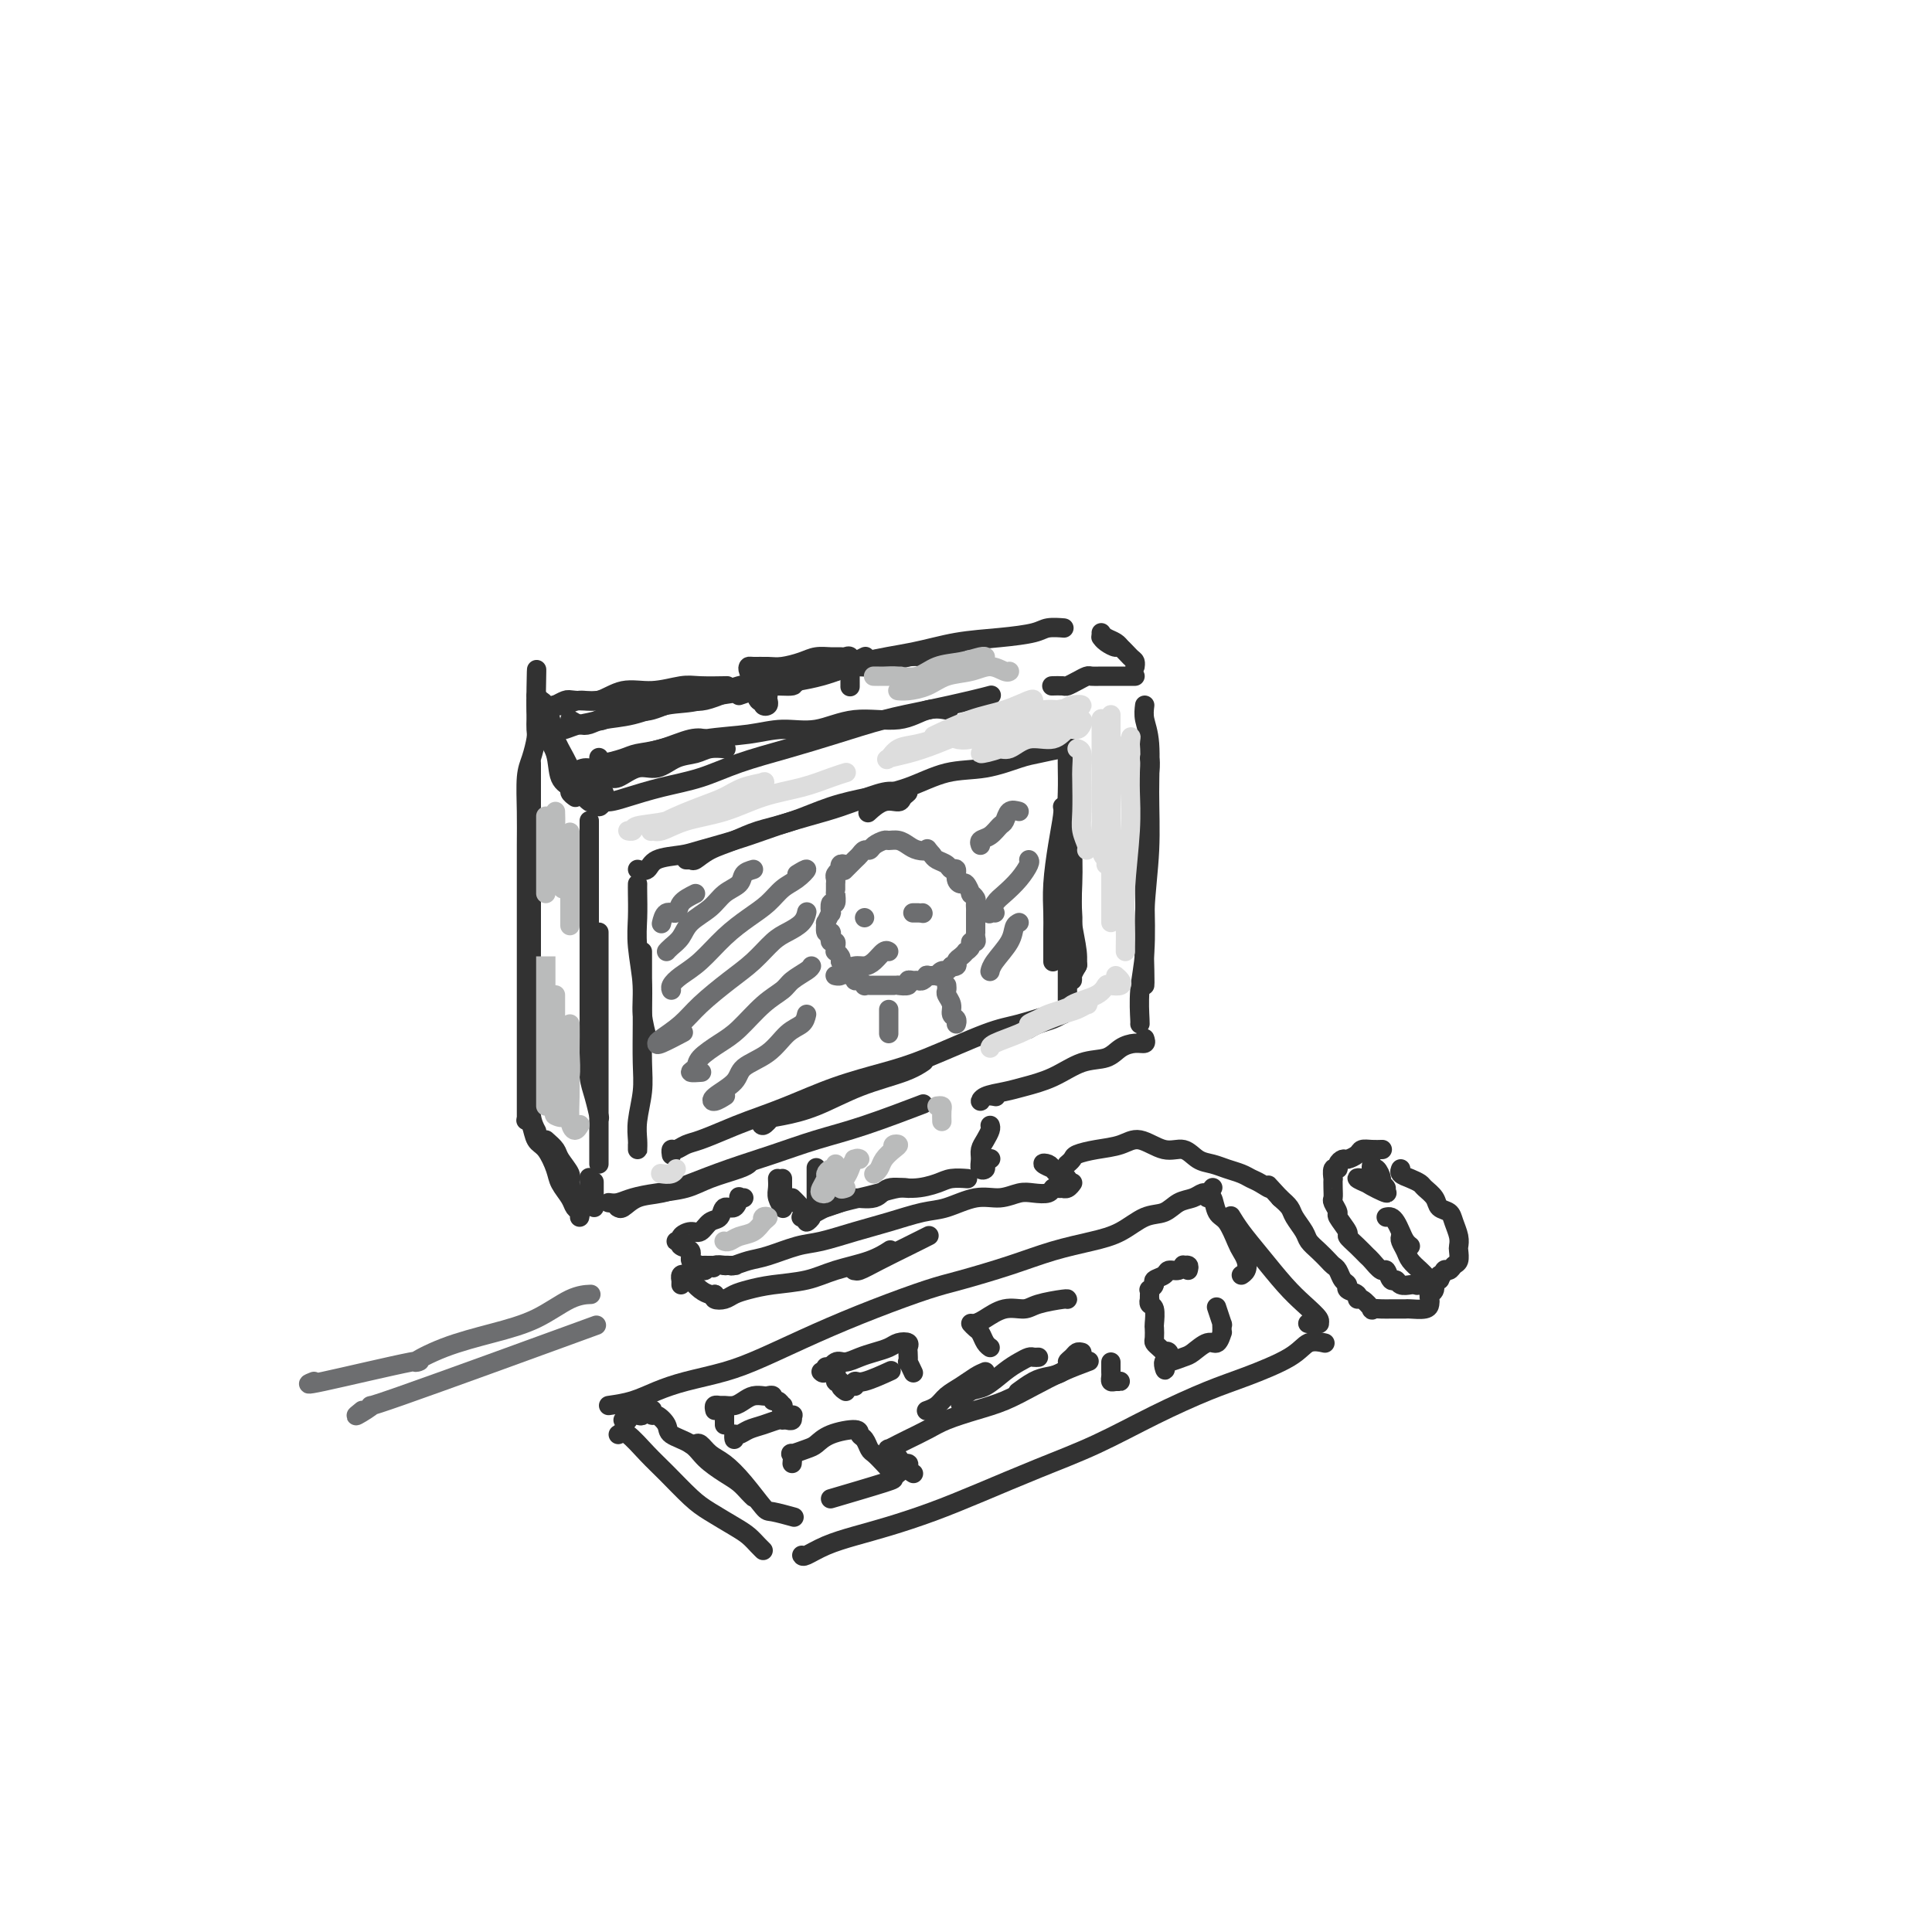 <svg viewBox='0 0 400 400' version='1.1' xmlns='http://www.w3.org/2000/svg' xmlns:xlink='http://www.w3.org/1999/xlink'><g fill='none' stroke='rgb(50,50,50)' stroke-width='4' stroke-linecap='round' stroke-linejoin='round'><path d='M110,158c-0.000,1.328 -0.000,2.655 0,6c0.000,3.345 0.000,8.707 0,14c-0.000,5.293 -0.001,10.516 0,15c0.001,4.484 0.004,8.228 0,12c-0.004,3.772 -0.015,7.571 0,11c0.015,3.429 0.056,6.486 0,9c-0.056,2.514 -0.207,4.485 0,6c0.207,1.515 0.774,2.576 1,3c0.226,0.424 0.113,0.212 0,0'/><path d='M109,231c0.000,0.176 0.000,0.353 0,0c-0.000,-0.353 -0.000,-1.235 0,-2c0.000,-0.765 0.000,-1.412 0,-2c-0.000,-0.588 -0.000,-1.116 0,-2c0.000,-0.884 0.000,-2.122 0,-4c-0.000,-1.878 -0.000,-4.395 0,-7c0.000,-2.605 0.000,-5.299 0,-8c-0.000,-2.701 -0.001,-5.409 0,-9c0.001,-3.591 0.003,-8.066 0,-12c-0.003,-3.934 -0.011,-7.327 0,-10c0.011,-2.673 0.041,-4.627 0,-7c-0.041,-2.373 -0.155,-5.164 0,-7c0.155,-1.836 0.577,-2.715 1,-4c0.423,-1.285 0.845,-2.975 1,-4c0.155,-1.025 0.041,-1.384 0,-2c-0.041,-0.616 -0.011,-1.488 0,-2c0.011,-0.512 0.003,-0.663 0,-1c-0.003,-0.337 -0.001,-0.861 0,-1c0.001,-0.139 0.000,0.106 0,0c-0.000,-0.106 -0.000,-0.565 0,-1c0.000,-0.435 0.000,-0.848 0,-1c-0.000,-0.152 -0.000,-0.043 0,0c0.000,0.043 0.000,0.022 0,0'/><path d='M111,145c0.267,-13.116 -0.065,-2.905 0,1c0.065,3.905 0.527,1.504 1,1c0.473,-0.504 0.958,0.887 1,2c0.042,1.113 -0.358,1.947 0,3c0.358,1.053 1.473,2.324 2,4c0.527,1.676 0.467,3.756 1,5c0.533,1.244 1.658,1.653 2,2c0.342,0.347 -0.100,0.632 0,1c0.100,0.368 0.743,0.819 1,1c0.257,0.181 0.129,0.090 0,0'/><path d='M111,144c0.335,0.375 0.670,0.749 1,1c0.330,0.251 0.655,0.378 1,1c0.345,0.622 0.708,1.738 1,3c0.292,1.262 0.512,2.670 1,4c0.488,1.330 1.245,2.581 2,4c0.755,1.419 1.509,3.007 2,4c0.491,0.993 0.720,1.390 1,2c0.280,0.610 0.611,1.431 1,2c0.389,0.569 0.835,0.884 1,1c0.165,0.116 0.047,0.033 0,0c-0.047,-0.033 -0.024,-0.017 0,0'/><path d='M122,170c0.000,-0.076 0.000,-0.151 0,0c-0.000,0.151 -0.000,0.529 0,1c0.000,0.471 0.000,1.034 0,2c-0.000,0.966 -0.000,2.335 0,4c0.000,1.665 0.000,3.627 0,6c-0.000,2.373 -0.001,5.156 0,8c0.001,2.844 0.003,5.750 0,9c-0.003,3.250 -0.011,6.843 0,10c0.011,3.157 0.042,5.876 0,8c-0.042,2.124 -0.155,3.652 0,5c0.155,1.348 0.580,2.517 1,4c0.420,1.483 0.834,3.281 1,4c0.166,0.719 0.083,0.360 0,0'/><path d='M124,193c0.000,0.433 0.000,0.865 0,1c0.000,0.135 0.000,-0.029 0,1c-0.000,1.029 0.000,3.249 0,5c0.000,1.751 0.000,3.032 0,5c0.000,1.968 0.000,4.622 0,7c-0.000,2.378 0.000,4.479 0,7c0.000,2.521 0.000,5.460 0,8c0.000,2.540 0.000,4.681 0,6c-0.000,1.319 0.000,1.818 0,3c0.000,1.182 -0.000,3.049 0,4c0.000,0.951 0.000,0.986 0,1c0.000,0.014 0.000,0.007 0,0'/><path d='M113,236c0.795,0.700 1.590,1.401 2,2c0.410,0.599 0.436,1.098 1,2c0.564,0.902 1.668,2.207 2,3c0.332,0.793 -0.107,1.074 0,2c0.107,0.926 0.761,2.496 1,3c0.239,0.504 0.064,-0.056 0,0c-0.064,0.056 -0.018,0.730 0,1c0.018,0.270 0.009,0.135 0,0'/><path d='M109,232c-0.095,-0.031 -0.190,-0.062 0,0c0.190,0.062 0.666,0.218 1,1c0.334,0.782 0.527,2.191 1,3c0.473,0.809 1.226,1.019 2,2c0.774,0.981 1.570,2.735 2,4c0.430,1.265 0.493,2.041 1,3c0.507,0.959 1.456,2.099 2,3c0.544,0.901 0.682,1.561 1,2c0.318,0.439 0.816,0.657 1,1c0.184,0.343 0.052,0.812 0,1c-0.052,0.188 -0.026,0.094 0,0'/><path d='M122,244c-0.008,-0.171 -0.016,-0.342 0,0c0.016,0.342 0.057,1.197 0,2c-0.057,0.803 -0.211,1.553 0,2c0.211,0.447 0.789,0.592 1,1c0.211,0.408 0.057,1.078 0,1c-0.057,-0.078 -0.015,-0.906 0,-2c0.015,-1.094 0.004,-2.456 0,-3c-0.004,-0.544 -0.002,-0.272 0,0'/><path d='M115,146c-0.200,0.111 -0.400,0.222 0,0c0.400,-0.222 1.400,-0.778 2,-1c0.600,-0.222 0.800,-0.111 2,0c1.200,0.111 3.400,0.222 5,0c1.600,-0.222 2.600,-0.778 3,-1c0.400,-0.222 0.200,-0.111 0,0'/><path d='M115,146c-0.160,-0.035 -0.320,-0.070 0,0c0.320,0.070 1.118,0.244 2,0c0.882,-0.244 1.846,-0.906 3,-1c1.154,-0.094 2.498,0.381 4,0c1.502,-0.381 3.163,-1.619 5,-2c1.837,-0.381 3.848,0.094 6,0c2.152,-0.094 4.443,-0.757 6,-1c1.557,-0.243 2.381,-0.065 4,0c1.619,0.065 4.034,0.019 5,0c0.966,-0.019 0.483,-0.009 0,0'/><path d='M125,165c0.113,-0.358 0.226,-0.716 0,-1c-0.226,-0.284 -0.793,-0.493 -1,-1c-0.207,-0.507 -0.056,-1.313 0,-2c0.056,-0.687 0.015,-1.256 0,-2c-0.015,-0.744 -0.004,-1.662 0,-2c0.004,-0.338 0.001,-0.097 0,0c-0.001,0.097 -0.001,0.048 0,0'/><path d='M124,159c-0.393,-0.032 -0.786,-0.064 -1,0c-0.214,0.064 -0.250,0.224 0,0c0.250,-0.224 0.784,-0.832 1,-1c0.216,-0.168 0.112,0.105 1,0c0.888,-0.105 2.767,-0.589 4,-1c1.233,-0.411 1.819,-0.751 3,-1c1.181,-0.249 2.956,-0.407 5,-1c2.044,-0.593 4.358,-1.621 6,-2c1.642,-0.379 2.612,-0.108 3,0c0.388,0.108 0.194,0.054 0,0'/><path d='M120,160c-0.596,0.126 -1.191,0.252 -1,0c0.191,-0.252 1.170,-0.883 2,-1c0.830,-0.117 1.511,0.282 3,0c1.489,-0.282 3.785,-1.243 6,-2c2.215,-0.757 4.347,-1.311 7,-2c2.653,-0.689 5.826,-1.513 9,-2c3.174,-0.487 6.350,-0.636 9,-1c2.650,-0.364 4.774,-0.942 7,-1c2.226,-0.058 4.555,0.405 7,0c2.445,-0.405 5.006,-1.678 8,-2c2.994,-0.322 6.421,0.305 9,0c2.579,-0.305 4.310,-1.544 6,-2c1.690,-0.456 3.340,-0.130 4,0c0.660,0.130 0.330,0.065 0,0'/><path d='M131,147c1.104,0.250 2.208,0.501 4,0c1.792,-0.501 4.272,-1.753 6,-2c1.728,-0.247 2.705,0.513 5,0c2.295,-0.513 5.908,-2.298 8,-3c2.092,-0.702 2.663,-0.321 7,-1c4.337,-0.679 12.441,-2.417 16,-3c3.559,-0.583 2.572,-0.012 3,0c0.428,0.012 2.269,-0.535 4,-1c1.731,-0.465 3.352,-0.847 4,-1c0.648,-0.153 0.324,-0.076 0,0'/><path d='M153,144c2.033,-0.697 4.066,-1.395 7,-2c2.934,-0.605 6.768,-1.118 10,-2c3.232,-0.882 5.864,-2.134 9,-3c3.136,-0.866 6.778,-1.346 10,-2c3.222,-0.654 6.023,-1.482 9,-2c2.977,-0.518 6.128,-0.727 9,-1c2.872,-0.273 5.463,-0.609 7,-1c1.537,-0.391 2.020,-0.837 3,-1c0.980,-0.163 2.456,-0.044 3,0c0.544,0.044 0.155,0.013 0,0c-0.155,-0.013 -0.078,-0.006 0,0'/><path d='M228,131c0.226,0.340 0.453,0.679 1,1c0.547,0.321 1.415,0.622 2,1c0.585,0.378 0.888,0.833 1,1c0.112,0.167 0.032,0.048 0,0c-0.032,-0.048 -0.016,-0.024 0,0'/><path d='M228,132c-0.057,-0.079 -0.114,-0.158 0,0c0.114,0.158 0.398,0.553 1,1c0.602,0.447 1.520,0.947 2,1c0.480,0.053 0.521,-0.339 1,0c0.479,0.339 1.396,1.411 2,2c0.604,0.589 0.893,0.697 1,1c0.107,0.303 0.030,0.801 0,1c-0.030,0.199 -0.015,0.100 0,0'/><path d='M122,163c-0.240,-0.455 -0.479,-0.909 0,-1c0.479,-0.091 1.677,0.182 2,0c0.323,-0.182 -0.228,-0.820 0,-1c0.228,-0.180 1.236,0.096 2,0c0.764,-0.096 1.282,-0.564 2,-1c0.718,-0.436 1.634,-0.839 2,-1c0.366,-0.161 0.183,-0.081 0,0'/><path d='M122,163c0.047,-0.021 0.094,-0.042 0,0c-0.094,0.042 -0.329,0.147 0,0c0.329,-0.147 1.221,-0.545 2,-1c0.779,-0.455 1.446,-0.966 2,-1c0.554,-0.034 0.995,0.409 2,0c1.005,-0.409 2.575,-1.668 4,-2c1.425,-0.332 2.704,0.265 4,0c1.296,-0.265 2.607,-1.391 4,-2c1.393,-0.609 2.868,-0.699 4,-1c1.132,-0.301 1.920,-0.812 3,-1c1.080,-0.188 2.451,-0.054 3,0c0.549,0.054 0.274,0.027 0,0'/><path d='M115,151c0.372,-0.026 0.744,-0.051 1,0c0.256,0.051 0.395,0.179 1,0c0.605,-0.179 1.675,-0.665 3,-1c1.325,-0.335 2.905,-0.521 4,-1c1.095,-0.479 1.706,-1.252 5,-2c3.294,-0.748 9.271,-1.471 12,-2c2.729,-0.529 2.208,-0.866 2,-1c-0.208,-0.134 -0.104,-0.067 0,0'/><path d='M124,149c0.087,0.202 0.175,0.404 1,0c0.825,-0.404 2.389,-1.414 4,-2c1.611,-0.586 3.270,-0.748 5,-1c1.730,-0.252 3.531,-0.593 5,-1c1.469,-0.407 2.605,-0.879 4,-1c1.395,-0.121 3.050,0.107 5,0c1.950,-0.107 4.197,-0.551 6,-1c1.803,-0.449 3.164,-0.904 5,-1c1.836,-0.096 4.148,0.166 5,0c0.852,-0.166 0.243,-0.762 0,-1c-0.243,-0.238 -0.122,-0.119 0,0'/><path d='M173,139c0.679,-0.340 1.359,-0.679 2,-1c0.641,-0.321 1.244,-0.622 2,-1c0.756,-0.378 1.665,-0.833 2,-1c0.335,-0.167 0.096,-0.048 0,0c-0.096,0.048 -0.048,0.024 0,0'/><path d='M125,166c-0.383,0.540 -0.766,1.081 -1,1c-0.234,-0.081 -0.319,-0.783 0,-1c0.319,-0.217 1.042,0.052 2,0c0.958,-0.052 2.149,-0.426 4,-1c1.851,-0.574 4.360,-1.350 7,-2c2.640,-0.650 5.410,-1.175 8,-2c2.590,-0.825 5.000,-1.950 8,-3c3.000,-1.050 6.592,-2.025 10,-3c3.408,-0.975 6.633,-1.950 10,-3c3.367,-1.050 6.874,-2.176 10,-3c3.126,-0.824 5.869,-1.344 9,-2c3.131,-0.656 6.651,-1.446 9,-2c2.349,-0.554 3.528,-0.873 4,-1c0.472,-0.127 0.236,-0.064 0,0'/><path d='M218,142c-0.208,0.006 -0.417,0.012 0,0c0.417,-0.012 1.459,-0.042 2,0c0.541,0.042 0.582,0.155 1,0c0.418,-0.155 1.215,-0.577 2,-1c0.785,-0.423 1.558,-0.845 2,-1c0.442,-0.155 0.553,-0.041 1,0c0.447,0.041 1.230,0.011 2,0c0.770,-0.011 1.526,-0.003 2,0c0.474,0.003 0.666,0.001 1,0c0.334,-0.001 0.810,-0.000 1,0c0.190,0.000 0.093,0.000 0,0c-0.093,-0.000 -0.183,-0.000 0,0c0.183,0.000 0.637,0.000 1,0c0.363,-0.000 0.633,-0.000 1,0c0.367,0.000 0.830,0.000 1,0c0.170,-0.000 0.046,-0.000 0,0c-0.046,0.000 -0.013,0.000 0,0c0.013,-0.000 0.007,-0.000 0,0'/><path d='M237,146c-0.115,0.929 -0.231,1.859 0,3c0.231,1.141 0.808,2.494 1,5c0.192,2.506 -0.001,6.164 0,10c0.001,3.836 0.196,7.851 0,12c-0.196,4.149 -0.785,8.432 -1,13c-0.215,4.568 -0.058,9.422 0,12c0.058,2.578 0.017,2.879 0,3c-0.017,0.121 -0.008,0.060 0,0'/><path d='M238,157c0.111,0.507 0.222,1.014 0,3c-0.222,1.986 -0.777,5.450 -1,10c-0.223,4.550 -0.112,10.186 0,15c0.112,4.814 0.226,8.807 0,12c-0.226,3.193 -0.793,5.588 -1,8c-0.207,2.412 -0.056,4.842 0,6c0.056,1.158 0.016,1.045 0,1c-0.016,-0.045 -0.008,-0.023 0,0'/><path d='M126,249c0.616,0.088 1.232,0.175 2,0c0.768,-0.175 1.687,-0.614 3,-1c1.313,-0.386 3.021,-0.720 5,-1c1.979,-0.280 4.229,-0.506 6,-1c1.771,-0.494 3.062,-1.256 5,-2c1.938,-0.744 4.522,-1.470 6,-2c1.478,-0.530 1.851,-0.866 2,-1c0.149,-0.134 0.075,-0.067 0,0'/><path d='M129,250c-0.408,0.015 -0.817,0.030 -1,0c-0.183,-0.030 -0.142,-0.104 0,0c0.142,0.104 0.383,0.387 1,0c0.617,-0.387 1.610,-1.443 3,-2c1.390,-0.557 3.176,-0.614 5,-1c1.824,-0.386 3.685,-1.102 6,-2c2.315,-0.898 5.084,-1.979 8,-3c2.916,-1.021 5.977,-1.984 9,-3c3.023,-1.016 6.006,-2.087 9,-3c2.994,-0.913 5.998,-1.669 10,-3c4.002,-1.331 9.000,-3.237 11,-4c2.000,-0.763 1.000,-0.381 0,0'/><path d='M237,215c0.152,0.437 0.303,0.875 0,1c-0.303,0.125 -1.062,-0.062 -2,0c-0.938,0.062 -2.057,0.373 -3,1c-0.943,0.627 -1.710,1.568 -3,2c-1.290,0.432 -3.102,0.353 -5,1c-1.898,0.647 -3.882,2.021 -6,3c-2.118,0.979 -4.370,1.565 -6,2c-1.630,0.435 -2.640,0.719 -4,1c-1.360,0.281 -3.072,0.559 -4,1c-0.928,0.441 -1.074,1.046 -1,1c0.074,-0.046 0.366,-0.743 1,-1c0.634,-0.257 1.610,-0.073 2,0c0.390,0.073 0.195,0.037 0,0'/><path d='M162,244c0.000,0.332 0.000,0.663 0,1c0.000,0.337 0.000,0.678 0,1c0.000,0.322 0.000,0.625 0,1c0.000,0.375 0.000,0.821 0,1c0.000,0.179 0.000,0.089 0,0'/><path d='M161,244c0.030,0.679 0.060,1.357 0,2c-0.060,0.643 -0.208,1.250 0,2c0.208,0.750 0.774,1.643 1,2c0.226,0.357 0.113,0.179 0,0'/><path d='M169,242c0.000,-0.211 0.000,-0.423 0,0c0.000,0.423 0.000,1.480 0,2c0.000,0.520 0.000,0.504 0,1c0.000,0.496 0.000,1.504 0,2c0.000,0.496 0.000,0.480 0,1c0.000,0.520 0.000,1.577 0,2c0.000,0.423 0.000,0.211 0,0'/><path d='M164,248c0.343,0.331 0.685,0.662 1,1c0.315,0.338 0.602,0.684 1,1c0.398,0.316 0.906,0.603 1,1c0.094,0.397 -0.227,0.905 0,1c0.227,0.095 1.003,-0.224 1,0c-0.003,0.224 -0.783,0.989 -1,1c-0.217,0.011 0.130,-0.732 0,-1c-0.130,-0.268 -0.737,-0.061 -1,0c-0.263,0.061 -0.182,-0.025 0,0c0.182,0.025 0.463,0.161 1,0c0.537,-0.161 1.329,-0.620 2,-1c0.671,-0.380 1.223,-0.680 2,-1c0.777,-0.320 1.781,-0.660 3,-1c1.219,-0.340 2.653,-0.679 4,-1c1.347,-0.321 2.609,-0.622 4,-1c1.391,-0.378 2.913,-0.833 4,-1c1.087,-0.167 1.739,-0.048 2,0c0.261,0.048 0.130,0.024 0,0'/><path d='M174,249c-1.440,0.501 -2.880,1.002 -3,1c-0.120,-0.002 1.078,-0.508 2,-1c0.922,-0.492 1.566,-0.972 3,-1c1.434,-0.028 3.657,0.395 5,0c1.343,-0.395 1.807,-1.608 3,-2c1.193,-0.392 3.115,0.039 5,0c1.885,-0.039 3.732,-0.546 5,-1c1.268,-0.454 1.957,-0.853 3,-1c1.043,-0.147 2.441,-0.042 3,0c0.559,0.042 0.280,0.021 0,0'/><path d='M205,233c0.082,0.245 0.165,0.490 0,1c-0.165,0.510 -0.576,1.286 -1,2c-0.424,0.714 -0.861,1.365 -1,2c-0.139,0.635 0.019,1.252 0,2c-0.019,0.748 -0.215,1.626 0,2c0.215,0.374 0.841,0.245 1,0c0.159,-0.245 -0.150,-0.604 0,-1c0.150,-0.396 0.757,-0.827 1,-1c0.243,-0.173 0.121,-0.086 0,0'/><path d='M154,248c-0.438,0.065 -0.876,0.130 -1,0c-0.124,-0.130 0.066,-0.453 0,0c-0.066,0.453 -0.388,1.684 -1,2c-0.612,0.316 -1.514,-0.284 -2,0c-0.486,0.284 -0.555,1.452 -1,2c-0.445,0.548 -1.267,0.476 -2,1c-0.733,0.524 -1.378,1.643 -2,2c-0.622,0.357 -1.221,-0.048 -2,0c-0.779,0.048 -1.739,0.548 -2,1c-0.261,0.452 0.177,0.856 0,1c-0.177,0.144 -0.968,0.026 -1,0c-0.032,-0.026 0.694,0.038 1,0c0.306,-0.038 0.193,-0.179 0,0c-0.193,0.179 -0.467,0.679 0,1c0.467,0.321 1.676,0.464 2,1c0.324,0.536 -0.238,1.465 0,2c0.238,0.535 1.274,0.675 2,1c0.726,0.325 1.141,0.833 1,1c-0.141,0.167 -0.838,-0.008 -1,0c-0.162,0.008 0.213,0.198 0,0c-0.213,-0.198 -1.013,-0.785 -1,-1c0.013,-0.215 0.838,-0.058 1,0c0.162,0.058 -0.341,0.016 0,0c0.341,-0.016 1.526,-0.004 2,0c0.474,0.004 0.237,0.002 0,0'/><path d='M147,262c1.036,0.929 0.625,0.250 1,0c0.375,-0.250 1.536,-0.071 2,0c0.464,0.071 0.232,0.036 0,0'/><path d='M152,262c0.254,-0.002 0.507,-0.004 0,0c-0.507,0.004 -1.776,0.013 -2,0c-0.224,-0.013 0.596,-0.049 1,0c0.404,0.049 0.391,0.183 1,0c0.609,-0.183 1.841,-0.682 3,-1c1.159,-0.318 2.246,-0.455 4,-1c1.754,-0.545 4.173,-1.498 6,-2c1.827,-0.502 3.060,-0.553 5,-1c1.940,-0.447 4.587,-1.290 7,-2c2.413,-0.710 4.592,-1.285 7,-2c2.408,-0.715 5.047,-1.568 7,-2c1.953,-0.432 3.222,-0.442 5,-1c1.778,-0.558 4.067,-1.665 6,-2c1.933,-0.335 3.512,0.103 5,0c1.488,-0.103 2.885,-0.746 4,-1c1.115,-0.254 1.949,-0.121 3,0c1.051,0.121 2.319,0.228 3,0c0.681,-0.228 0.774,-0.792 1,-1c0.226,-0.208 0.586,-0.059 1,0c0.414,0.059 0.882,0.030 1,0c0.118,-0.030 -0.113,-0.060 0,0c0.113,0.060 0.569,0.208 1,0c0.431,-0.208 0.837,-0.774 1,-1c0.163,-0.226 0.081,-0.113 0,0'/><path d='M220,244c-0.137,-0.568 -0.275,-1.136 0,-1c0.275,0.136 0.961,0.975 1,1c0.039,0.025 -0.570,-0.765 -1,-1c-0.430,-0.235 -0.682,0.085 -1,0c-0.318,-0.085 -0.704,-0.574 -1,-1c-0.296,-0.426 -0.503,-0.790 -1,-1c-0.497,-0.210 -1.286,-0.266 -1,0c0.286,0.266 1.646,0.856 2,1c0.354,0.144 -0.297,-0.157 0,0c0.297,0.157 1.541,0.773 2,1c0.459,0.227 0.131,0.065 0,0c-0.131,-0.065 -0.066,-0.032 0,0'/><path d='M141,266c-0.007,-0.452 -0.014,-0.904 0,-1c0.014,-0.096 0.048,0.163 0,0c-0.048,-0.163 -0.178,-0.748 0,-1c0.178,-0.252 0.664,-0.173 1,0c0.336,0.173 0.521,0.439 1,1c0.479,0.561 1.252,1.419 2,2c0.748,0.581 1.471,0.887 2,1c0.529,0.113 0.866,0.032 1,0c0.134,-0.032 0.067,-0.016 0,0'/><path d='M148,268c-0.183,0.399 -0.365,0.797 0,1c0.365,0.203 1.279,0.210 2,0c0.721,-0.210 1.250,-0.637 2,-1c0.750,-0.363 1.722,-0.663 3,-1c1.278,-0.337 2.861,-0.711 5,-1c2.139,-0.289 4.833,-0.495 7,-1c2.167,-0.505 3.808,-1.311 6,-2c2.192,-0.689 4.936,-1.263 7,-2c2.064,-0.737 3.447,-1.639 4,-2c0.553,-0.361 0.277,-0.180 0,0'/><path d='M179,262c-0.837,0.434 -1.673,0.867 -2,1c-0.327,0.133 -0.143,-0.035 0,0c0.143,0.035 0.246,0.272 1,0c0.754,-0.272 2.161,-1.052 4,-2c1.839,-0.948 4.111,-2.063 6,-3c1.889,-0.937 3.397,-1.696 4,-2c0.603,-0.304 0.302,-0.152 0,0'/><path d='M132,183c-0.009,0.406 -0.017,0.813 0,2c0.017,1.187 0.061,3.155 0,5c-0.061,1.845 -0.227,3.566 0,6c0.227,2.434 0.845,5.580 1,8c0.155,2.420 -0.154,4.112 0,6c0.154,1.888 0.772,3.970 1,5c0.228,1.030 0.065,1.009 0,1c-0.065,-0.009 -0.033,-0.004 0,0'/><path d='M133,197c-0.000,0.593 -0.000,1.186 0,2c0.000,0.814 0.001,1.850 0,3c-0.001,1.150 -0.004,2.415 0,4c0.004,1.585 0.015,3.492 0,6c-0.015,2.508 -0.057,5.618 0,8c0.057,2.382 0.211,4.037 0,6c-0.211,1.963 -0.789,4.235 -1,6c-0.211,1.765 -0.057,3.023 0,4c0.057,0.977 0.015,1.674 0,2c-0.015,0.326 -0.004,0.280 0,0c0.004,-0.280 0.001,-0.794 0,-1c-0.001,-0.206 -0.001,-0.103 0,0'/><path d='M132,180c0.750,0.201 1.501,0.402 2,0c0.499,-0.402 0.747,-1.406 2,-2c1.253,-0.594 3.512,-0.778 5,-1c1.488,-0.222 2.207,-0.482 4,-1c1.793,-0.518 4.662,-1.293 7,-2c2.338,-0.707 4.145,-1.346 6,-2c1.855,-0.654 3.756,-1.324 6,-2c2.244,-0.676 4.830,-1.359 7,-2c2.170,-0.641 3.923,-1.241 6,-2c2.077,-0.759 4.478,-1.677 6,-2c1.522,-0.323 2.165,-0.050 3,0c0.835,0.050 1.863,-0.123 2,0c0.137,0.123 -0.615,0.541 -1,1c-0.385,0.459 -0.402,0.958 -1,1c-0.598,0.042 -1.776,-0.373 -3,0c-1.224,0.373 -2.492,1.535 -3,2c-0.508,0.465 -0.254,0.232 0,0'/><path d='M143,178c-0.521,0.013 -1.042,0.026 -1,0c0.042,-0.026 0.648,-0.090 1,0c0.352,0.090 0.450,0.335 1,0c0.550,-0.335 1.551,-1.248 3,-2c1.449,-0.752 3.347,-1.342 5,-2c1.653,-0.658 3.062,-1.382 5,-2c1.938,-0.618 4.406,-1.129 7,-2c2.594,-0.871 5.314,-2.102 8,-3c2.686,-0.898 5.338,-1.463 8,-2c2.662,-0.537 5.333,-1.047 8,-2c2.667,-0.953 5.330,-2.350 8,-3c2.670,-0.650 5.346,-0.552 8,-1c2.654,-0.448 5.286,-1.440 7,-2c1.714,-0.560 2.512,-0.686 4,-1c1.488,-0.314 3.667,-0.816 5,-1c1.333,-0.184 1.820,-0.049 2,0c0.180,0.049 0.051,0.014 0,0c-0.051,-0.014 -0.026,-0.007 0,0'/><path d='M220,167c0.083,0.366 0.166,0.733 0,2c-0.166,1.267 -0.580,3.435 -1,6c-0.420,2.565 -0.845,5.528 -1,8c-0.155,2.472 -0.042,4.452 0,6c0.042,1.548 0.011,2.662 0,4c-0.011,1.338 -0.003,2.899 0,4c0.003,1.101 0.001,1.743 0,2c-0.001,0.257 -0.000,0.128 0,0'/><path d='M221,157c-0.008,0.429 -0.016,0.858 0,2c0.016,1.142 0.056,2.995 0,5c-0.056,2.005 -0.207,4.160 0,6c0.207,1.840 0.773,3.363 1,6c0.227,2.637 0.114,6.387 0,9c-0.114,2.613 -0.231,4.088 0,6c0.231,1.912 0.808,4.260 1,6c0.192,1.740 -0.001,2.872 0,3c0.001,0.128 0.196,-0.749 0,-2c-0.196,-1.251 -0.784,-2.875 -1,-4c-0.216,-1.125 -0.062,-1.750 0,-2c0.062,-0.250 0.031,-0.125 0,0'/><path d='M222,174c-0.000,-1.010 -0.000,-2.020 0,-2c0.000,0.020 0.001,1.069 0,2c-0.001,0.931 -0.004,1.743 0,3c0.004,1.257 0.015,2.960 0,5c-0.015,2.040 -0.057,4.417 0,6c0.057,1.583 0.211,2.373 0,4c-0.211,1.627 -0.788,4.092 -1,5c-0.212,0.908 -0.061,0.259 0,0c0.061,-0.259 0.030,-0.130 0,0'/><path d='M139,239c0.018,0.120 0.036,0.240 0,0c-0.036,-0.240 -0.128,-0.841 0,-1c0.128,-0.159 0.474,0.124 1,0c0.526,-0.124 1.231,-0.654 2,-1c0.769,-0.346 1.601,-0.508 3,-1c1.399,-0.492 3.366,-1.315 5,-2c1.634,-0.685 2.937,-1.234 5,-2c2.063,-0.766 4.886,-1.750 8,-3c3.114,-1.250 6.517,-2.768 10,-4c3.483,-1.232 7.045,-2.180 10,-3c2.955,-0.820 5.303,-1.512 9,-3c3.697,-1.488 8.743,-3.773 12,-5c3.257,-1.227 4.724,-1.398 7,-2c2.276,-0.602 5.361,-1.637 7,-2c1.639,-0.363 1.833,-0.055 2,0c0.167,0.055 0.307,-0.143 0,0c-0.307,0.143 -1.062,0.626 -2,1c-0.938,0.374 -2.060,0.639 -3,1c-0.940,0.361 -1.697,0.817 -2,1c-0.303,0.183 -0.151,0.091 0,0'/><path d='M160,231c-0.766,0.937 -1.532,1.874 -2,2c-0.468,0.126 -0.639,-0.560 0,-1c0.639,-0.440 2.088,-0.633 4,-1c1.912,-0.367 4.289,-0.908 7,-2c2.711,-1.092 5.758,-2.736 9,-4c3.242,-1.264 6.681,-2.148 9,-3c2.319,-0.852 3.520,-1.672 4,-2c0.480,-0.328 0.240,-0.164 0,0'/><path d='M118,149c0.673,0.396 1.346,0.793 2,1c0.654,0.207 1.288,0.226 2,0c0.712,-0.226 1.501,-0.697 3,-1c1.499,-0.303 3.709,-0.436 6,-1c2.291,-0.564 4.661,-1.557 7,-2c2.339,-0.443 4.645,-0.337 7,-1c2.355,-0.663 4.760,-2.095 8,-3c3.240,-0.905 7.315,-1.284 11,-2c3.685,-0.716 6.980,-1.769 10,-2c3.020,-0.231 5.766,0.358 8,0c2.234,-0.358 3.958,-1.665 6,-2c2.042,-0.335 4.403,0.302 6,0c1.597,-0.302 2.430,-1.543 3,-2c0.570,-0.457 0.877,-0.131 1,0c0.123,0.131 0.061,0.065 0,0'/><path d='M158,138c-0.113,0.673 -0.225,1.347 0,2c0.225,0.653 0.788,1.287 1,2c0.212,0.713 0.071,1.507 0,2c-0.071,0.493 -0.074,0.685 0,1c0.074,0.315 0.226,0.753 0,1c-0.226,0.247 -0.830,0.303 -1,0c-0.170,-0.303 0.094,-0.963 0,-1c-0.094,-0.037 -0.547,0.550 -1,0c-0.453,-0.550 -0.905,-2.238 -1,-3c-0.095,-0.762 0.166,-0.597 0,-1c-0.166,-0.403 -0.758,-1.375 -1,-2c-0.242,-0.625 -0.133,-0.902 0,-1c0.133,-0.098 0.289,-0.016 1,0c0.711,0.016 1.976,-0.034 3,0c1.024,0.034 1.808,0.153 3,0c1.192,-0.153 2.791,-0.576 4,-1c1.209,-0.424 2.026,-0.847 3,-1c0.974,-0.153 2.103,-0.035 3,0c0.897,0.035 1.561,-0.013 2,0c0.439,0.013 0.654,0.088 1,0c0.346,-0.088 0.825,-0.338 1,0c0.175,0.338 0.047,1.266 0,2c-0.047,0.734 -0.013,1.275 0,2c0.013,0.725 0.004,1.636 0,2c-0.004,0.364 -0.002,0.182 0,0'/><path d='M128,297c0.479,-0.367 0.958,-0.734 2,0c1.042,0.734 2.645,2.571 4,4c1.355,1.429 2.460,2.452 4,4c1.540,1.548 3.515,3.622 5,5c1.485,1.378 2.480,2.059 4,3c1.520,0.941 3.567,2.143 5,3c1.433,0.857 2.254,1.368 3,2c0.746,0.632 1.416,1.386 2,2c0.584,0.614 1.080,1.088 1,1c-0.080,-0.088 -0.737,-0.740 -1,-1c-0.263,-0.260 -0.131,-0.130 0,0'/><path d='M126,291c1.677,-0.245 3.353,-0.490 5,-1c1.647,-0.510 3.264,-1.286 5,-2c1.736,-0.714 3.589,-1.366 6,-2c2.411,-0.634 5.379,-1.252 8,-2c2.621,-0.748 4.895,-1.628 8,-3c3.105,-1.372 7.041,-3.238 11,-5c3.959,-1.762 7.942,-3.420 12,-5c4.058,-1.580 8.191,-3.081 11,-4c2.809,-0.919 4.294,-1.256 7,-2c2.706,-0.744 6.632,-1.895 10,-3c3.368,-1.105 6.179,-2.165 9,-3c2.821,-0.835 5.650,-1.446 8,-2c2.350,-0.554 4.219,-1.051 6,-2c1.781,-0.949 3.475,-2.349 5,-3c1.525,-0.651 2.881,-0.552 4,-1c1.119,-0.448 2.002,-1.444 3,-2c0.998,-0.556 2.110,-0.671 3,-1c0.890,-0.329 1.558,-0.872 2,-1c0.442,-0.128 0.657,0.158 1,0c0.343,-0.158 0.812,-0.759 1,-1c0.188,-0.241 0.094,-0.120 0,0'/><path d='M250,247c-0.095,0.505 -0.190,1.010 0,1c0.190,-0.010 0.667,-0.536 1,0c0.333,0.536 0.524,2.135 1,3c0.476,0.865 1.239,0.995 2,2c0.761,1.005 1.521,2.886 2,4c0.479,1.114 0.678,1.461 1,2c0.322,0.539 0.767,1.268 1,2c0.233,0.732 0.255,1.466 0,2c-0.255,0.534 -0.787,0.867 -1,1c-0.213,0.133 -0.106,0.067 0,0'/><path d='M166,322c0.110,0.177 0.220,0.354 1,0c0.780,-0.354 2.230,-1.241 4,-2c1.770,-0.759 3.862,-1.392 6,-2c2.138,-0.608 4.324,-1.192 7,-2c2.676,-0.808 5.841,-1.838 9,-3c3.159,-1.162 6.310,-2.454 10,-4c3.690,-1.546 7.917,-3.347 12,-5c4.083,-1.653 8.021,-3.159 12,-5c3.979,-1.841 7.999,-4.018 12,-6c4.001,-1.982 7.983,-3.771 11,-5c3.017,-1.229 5.068,-1.898 8,-3c2.932,-1.102 6.745,-2.635 9,-4c2.255,-1.365 2.953,-2.560 4,-3c1.047,-0.440 2.442,-0.126 3,0c0.558,0.126 0.279,0.063 0,0'/><path d='M255,252c-0.139,-0.230 -0.278,-0.459 0,0c0.278,0.459 0.972,1.608 2,3c1.028,1.392 2.390,3.028 4,5c1.610,1.972 3.467,4.280 5,6c1.533,1.720 2.743,2.853 4,4c1.257,1.147 2.561,2.307 3,3c0.439,0.693 0.015,0.918 0,1c-0.015,0.082 0.381,0.022 0,0c-0.381,-0.022 -1.537,-0.006 -2,0c-0.463,0.006 -0.231,0.003 0,0'/><path d='M129,294c0.477,0.111 0.954,0.222 1,0c0.046,-0.222 -0.338,-0.777 0,-1c0.338,-0.223 1.397,-0.113 2,0c0.603,0.113 0.750,0.231 1,0c0.250,-0.231 0.605,-0.810 1,-1c0.395,-0.190 0.831,0.007 1,0c0.169,-0.007 0.070,-0.220 0,0c-0.070,0.220 -0.111,0.873 0,1c0.111,0.127 0.374,-0.273 1,0c0.626,0.273 1.616,1.217 2,2c0.384,0.783 0.161,1.403 1,2c0.839,0.597 2.739,1.172 4,2c1.261,0.828 1.883,1.910 3,3c1.117,1.090 2.730,2.187 4,3c1.270,0.813 2.196,1.342 3,2c0.804,0.658 1.486,1.446 2,2c0.514,0.554 0.861,0.872 1,1c0.139,0.128 0.069,0.064 0,0'/><path d='M143,299c0.352,0.050 0.704,0.101 1,0c0.296,-0.101 0.534,-0.352 1,0c0.466,0.352 1.158,1.309 2,2c0.842,0.691 1.834,1.117 3,2c1.166,0.883 2.505,2.222 4,4c1.495,1.778 3.147,3.993 4,5c0.853,1.007 0.909,0.806 2,1c1.091,0.194 3.217,0.783 4,1c0.783,0.217 0.224,0.062 0,0c-0.224,-0.062 -0.112,-0.031 0,0'/><path d='M150,293c0.000,0.311 0.000,0.622 0,1c0.000,0.378 0.000,0.822 0,1c0.000,0.178 0.000,0.089 0,0'/><path d='M148,292c-0.096,-0.424 -0.191,-0.848 0,-1c0.191,-0.152 0.670,-0.030 1,0c0.330,0.030 0.512,-0.030 1,0c0.488,0.030 1.282,0.152 2,0c0.718,-0.152 1.359,-0.578 2,-1c0.641,-0.422 1.281,-0.841 2,-1c0.719,-0.159 1.516,-0.058 2,0c0.484,0.058 0.655,0.072 1,0c0.345,-0.072 0.863,-0.230 1,0c0.137,0.230 -0.109,0.849 0,1c0.109,0.151 0.573,-0.166 1,0c0.427,0.166 0.818,0.814 1,1c0.182,0.186 0.155,-0.090 0,0c-0.155,0.090 -0.437,0.546 0,1c0.437,0.454 1.595,0.906 2,1c0.405,0.094 0.057,-0.171 0,0c-0.057,0.171 0.177,0.777 0,1c-0.177,0.223 -0.765,0.064 -1,0c-0.235,-0.064 -0.118,-0.032 0,0'/><path d='M152,297c0.019,0.542 0.038,1.085 0,1c-0.038,-0.085 -0.133,-0.797 0,-1c0.133,-0.203 0.495,0.103 1,0c0.505,-0.103 1.155,-0.616 2,-1c0.845,-0.384 1.886,-0.639 3,-1c1.114,-0.361 2.300,-0.828 3,-1c0.700,-0.172 0.914,-0.049 1,0c0.086,0.049 0.043,0.025 0,0'/><path d='M171,283c-0.235,0.485 -0.470,0.970 0,1c0.470,0.030 1.646,-0.395 2,0c0.354,0.395 -0.115,1.608 0,2c0.115,0.392 0.814,-0.039 1,0c0.186,0.039 -0.142,0.549 0,1c0.142,0.451 0.755,0.843 1,1c0.245,0.157 0.123,0.078 0,0'/><path d='M170,284c0.237,0.233 0.475,0.466 1,0c0.525,-0.466 1.338,-1.630 2,-2c0.662,-0.370 1.174,0.055 2,0c0.826,-0.055 1.966,-0.590 3,-1c1.034,-0.410 1.962,-0.695 3,-1c1.038,-0.305 2.187,-0.630 3,-1c0.813,-0.370 1.290,-0.785 2,-1c0.710,-0.215 1.653,-0.231 2,0c0.347,0.231 0.097,0.711 0,1c-0.097,0.289 -0.040,0.389 0,1c0.040,0.611 0.063,1.733 0,2c-0.063,0.267 -0.213,-0.320 0,0c0.213,0.320 0.788,1.548 1,2c0.212,0.452 0.061,0.129 0,0c-0.061,-0.129 -0.030,-0.065 0,0'/><path d='M177,287c-0.934,-0.035 -1.867,-0.069 -2,0c-0.133,0.069 0.535,0.243 1,0c0.465,-0.243 0.727,-0.902 1,-1c0.273,-0.098 0.558,0.366 2,0c1.442,-0.366 4.042,-1.560 5,-2c0.958,-0.440 0.274,-0.126 0,0c-0.274,0.126 -0.137,0.063 0,0'/><path d='M201,274c0.332,0.362 0.663,0.724 1,1c0.337,0.276 0.678,0.466 1,1c0.322,0.534 0.625,1.413 1,2c0.375,0.587 0.821,0.882 1,1c0.179,0.118 0.089,0.059 0,0'/><path d='M202,274c0.500,-0.190 0.999,-0.380 2,-1c1.001,-0.620 2.503,-1.669 4,-2c1.497,-0.331 2.990,0.055 4,0c1.010,-0.055 1.539,-0.551 3,-1c1.461,-0.449 3.855,-0.852 5,-1c1.145,-0.148 1.041,-0.042 1,0c-0.041,0.042 -0.021,0.021 0,0'/><path d='M186,302c0.063,-0.119 0.126,-0.238 0,0c-0.126,0.238 -0.440,0.835 0,1c0.440,0.165 1.633,-0.100 2,0c0.367,0.100 -0.094,0.565 0,1c0.094,0.435 0.741,0.838 1,1c0.259,0.162 0.129,0.081 0,0'/><path d='M184,301c0.052,-0.448 0.103,-0.897 0,-1c-0.103,-0.103 -0.361,0.138 0,0c0.361,-0.138 1.340,-0.656 2,-1c0.660,-0.344 1.000,-0.514 2,-1c1.000,-0.486 2.660,-1.288 4,-2c1.340,-0.712 2.359,-1.335 4,-2c1.641,-0.665 3.905,-1.373 6,-2c2.095,-0.627 4.023,-1.174 6,-2c1.977,-0.826 4.004,-1.933 6,-3c1.996,-1.067 3.960,-2.095 6,-3c2.040,-0.905 4.154,-1.687 5,-2c0.846,-0.313 0.423,-0.156 0,0'/><path d='M230,282c-0.005,0.762 -0.011,1.525 0,2c0.011,0.475 0.038,0.663 0,1c-0.038,0.337 -0.140,0.822 0,1c0.140,0.178 0.522,0.048 1,0c0.478,-0.048 1.052,-0.013 1,0c-0.052,0.013 -0.729,0.004 -1,0c-0.271,-0.004 -0.135,-0.002 0,0'/><path d='M246,263c0.117,-0.431 0.235,-0.862 0,-1c-0.235,-0.138 -0.821,0.019 -1,0c-0.179,-0.019 0.049,-0.212 0,0c-0.049,0.212 -0.376,0.830 -1,1c-0.624,0.170 -1.544,-0.108 -2,0c-0.456,0.108 -0.448,0.603 -1,1c-0.552,0.397 -1.665,0.698 -2,1c-0.335,0.302 0.106,0.607 0,1c-0.106,0.393 -0.760,0.875 -1,1c-0.240,0.125 -0.065,-0.107 0,0c0.065,0.107 0.021,0.551 0,1c-0.021,0.449 -0.020,0.902 0,1c0.020,0.098 0.058,-0.157 0,0c-0.058,0.157 -0.211,0.728 0,1c0.211,0.272 0.788,0.244 1,1c0.212,0.756 0.060,2.296 0,3c-0.060,0.704 -0.026,0.570 0,1c0.026,0.430 0.045,1.422 0,2c-0.045,0.578 -0.152,0.741 0,1c0.152,0.259 0.564,0.613 1,1c0.436,0.387 0.898,0.808 1,1c0.102,0.192 -0.155,0.157 0,0c0.155,-0.157 0.722,-0.434 1,0c0.278,0.434 0.267,1.578 0,2c-0.267,0.422 -0.791,0.120 -1,0c-0.209,-0.120 -0.105,-0.060 0,0'/><path d='M241,282c0.469,2.457 0.141,1.599 0,1c-0.141,-0.599 -0.095,-0.939 0,-1c0.095,-0.061 0.238,0.158 1,0c0.762,-0.158 2.141,-0.691 3,-1c0.859,-0.309 1.197,-0.394 2,-1c0.803,-0.606 2.072,-1.734 3,-2c0.928,-0.266 1.516,0.331 2,0c0.484,-0.331 0.863,-1.588 1,-2c0.137,-0.412 0.033,0.022 0,0c-0.033,-0.022 0.005,-0.500 0,-1c-0.005,-0.500 -0.053,-1.021 0,-1c0.053,0.021 0.207,0.582 0,0c-0.207,-0.582 -0.773,-2.309 -1,-3c-0.227,-0.691 -0.113,-0.345 0,0'/><path d='M164,303c0.079,-0.871 0.157,-1.742 0,-2c-0.157,-0.258 -0.550,0.098 0,0c0.550,-0.098 2.041,-0.650 3,-1c0.959,-0.350 1.384,-0.498 2,-1c0.616,-0.502 1.422,-1.357 3,-2c1.578,-0.643 3.928,-1.074 5,-1c1.072,0.074 0.867,0.652 1,1c0.133,0.348 0.602,0.465 1,1c0.398,0.535 0.723,1.489 1,2c0.277,0.511 0.506,0.581 1,1c0.494,0.419 1.252,1.188 2,2c0.748,0.812 1.485,1.668 2,2c0.515,0.332 0.808,0.139 1,0c0.192,-0.139 0.283,-0.223 0,0c-0.283,0.223 -0.941,0.753 -1,1c-0.059,0.247 0.479,0.211 -2,1c-2.479,0.789 -7.975,2.405 -10,3c-2.025,0.595 -0.579,0.170 0,0c0.579,-0.170 0.289,-0.085 0,0'/><path d='M224,280c-0.348,-0.083 -0.696,-0.165 -1,0c-0.304,0.165 -0.563,0.578 -1,1c-0.437,0.422 -1.050,0.852 -1,1c0.050,0.148 0.765,0.015 1,0c0.235,-0.015 -0.008,0.089 0,0c0.008,-0.089 0.268,-0.370 0,0c-0.268,0.370 -1.063,1.392 -2,2c-0.937,0.608 -2.016,0.804 -3,1c-0.984,0.196 -1.872,0.393 -3,1c-1.128,0.607 -2.496,1.625 -3,2c-0.504,0.375 -0.144,0.107 0,0c0.144,-0.107 0.072,-0.054 0,0'/><path d='M215,281c-0.353,0.020 -0.706,0.041 -1,0c-0.294,-0.041 -0.529,-0.142 -1,0c-0.471,0.142 -1.177,0.528 -2,1c-0.823,0.472 -1.762,1.030 -3,2c-1.238,0.970 -2.777,2.351 -4,3c-1.223,0.649 -2.132,0.566 -3,1c-0.868,0.434 -1.695,1.386 -2,2c-0.305,0.614 -0.087,0.890 0,1c0.087,0.110 0.044,0.055 0,0'/><path d='M204,284c-0.585,0.243 -1.169,0.485 -2,1c-0.831,0.515 -1.908,1.301 -3,2c-1.092,0.699 -2.200,1.311 -3,2c-0.800,0.689 -1.292,1.455 -2,2c-0.708,0.545 -1.631,0.870 -2,1c-0.369,0.130 -0.185,0.065 0,0'/><path d='M286,238c0.170,-0.006 0.340,-0.012 0,0c-0.340,0.012 -1.190,0.041 -2,0c-0.810,-0.041 -1.580,-0.152 -2,0c-0.420,0.152 -0.490,0.567 -1,1c-0.510,0.433 -1.461,0.884 -2,1c-0.539,0.116 -0.666,-0.105 -1,0c-0.334,0.105 -0.874,0.534 -1,1c-0.126,0.466 0.162,0.968 0,1c-0.162,0.032 -0.775,-0.405 -1,0c-0.225,0.405 -0.061,1.651 0,2c0.061,0.349 0.021,-0.201 0,0c-0.021,0.201 -0.022,1.151 0,2c0.022,0.849 0.066,1.597 0,2c-0.066,0.403 -0.244,0.460 0,1c0.244,0.540 0.908,1.562 1,2c0.092,0.438 -0.389,0.293 0,1c0.389,0.707 1.647,2.268 2,3c0.353,0.732 -0.200,0.635 0,1c0.200,0.365 1.153,1.192 2,2c0.847,0.808 1.589,1.597 2,2c0.411,0.403 0.492,0.418 1,1c0.508,0.582 1.445,1.729 2,2c0.555,0.271 0.730,-0.334 1,0c0.270,0.334 0.636,1.606 1,2c0.364,0.394 0.726,-0.090 1,0c0.274,0.090 0.458,0.752 1,1c0.542,0.248 1.441,0.080 2,0c0.559,-0.080 0.779,-0.073 1,0c0.221,0.073 0.444,0.212 1,0c0.556,-0.212 1.445,-0.775 2,-1c0.555,-0.225 0.778,-0.113 1,0'/><path d='M297,265c1.797,-0.467 1.788,-1.635 2,-2c0.212,-0.365 0.645,0.071 1,0c0.355,-0.071 0.632,-0.651 1,-1c0.368,-0.349 0.827,-0.467 1,-1c0.173,-0.533 0.058,-1.481 0,-2c-0.058,-0.519 -0.061,-0.611 0,-1c0.061,-0.389 0.186,-1.077 0,-2c-0.186,-0.923 -0.684,-2.082 -1,-3c-0.316,-0.918 -0.451,-1.594 -1,-2c-0.549,-0.406 -1.512,-0.543 -2,-1c-0.488,-0.457 -0.503,-1.236 -1,-2c-0.497,-0.764 -1.478,-1.515 -2,-2c-0.522,-0.485 -0.585,-0.705 -1,-1c-0.415,-0.295 -1.184,-0.667 -2,-1c-0.816,-0.333 -1.681,-0.628 -2,-1c-0.319,-0.372 -0.091,-0.821 0,-1c0.091,-0.179 0.046,-0.090 0,0'/><path d='M284,241c-0.080,0.478 -0.161,0.956 0,1c0.161,0.044 0.562,-0.345 1,0c0.438,0.345 0.911,1.426 1,2c0.089,0.574 -0.206,0.641 0,1c0.206,0.359 0.915,1.009 1,1c0.085,-0.009 -0.453,-0.676 -1,-1c-0.547,-0.324 -1.103,-0.304 -1,0c0.103,0.304 0.866,0.891 1,1c0.134,0.109 -0.362,-0.259 0,0c0.362,0.259 1.583,1.145 1,1c-0.583,-0.145 -2.968,-1.321 -4,-2c-1.032,-0.679 -0.710,-0.863 -1,-1c-0.290,-0.137 -1.194,-0.229 -1,0c0.194,0.229 1.484,0.780 2,1c0.516,0.220 0.258,0.110 0,0'/><path d='M298,264c0.121,0.477 0.243,0.954 0,1c-0.243,0.046 -0.849,-0.339 -1,0c-0.151,0.339 0.155,1.401 0,2c-0.155,0.599 -0.770,0.735 -1,1c-0.230,0.265 -0.074,0.659 0,1c0.074,0.341 0.065,0.627 0,1c-0.065,0.373 -0.188,0.832 -1,1c-0.812,0.168 -2.314,0.045 -3,0c-0.686,-0.045 -0.556,-0.013 -1,0c-0.444,0.013 -1.462,0.005 -2,0c-0.538,-0.005 -0.595,-0.009 -1,0c-0.405,0.009 -1.156,0.031 -2,0c-0.844,-0.031 -1.779,-0.117 -2,0c-0.221,0.117 0.273,0.435 0,0c-0.273,-0.435 -1.312,-1.622 -2,-2c-0.688,-0.378 -1.024,0.054 -1,0c0.024,-0.054 0.410,-0.596 0,-1c-0.410,-0.404 -1.616,-0.672 -2,-1c-0.384,-0.328 0.052,-0.717 0,-1c-0.052,-0.283 -0.594,-0.460 -1,-1c-0.406,-0.540 -0.676,-1.443 -1,-2c-0.324,-0.557 -0.702,-0.767 -1,-1c-0.298,-0.233 -0.518,-0.489 -1,-1c-0.482,-0.511 -1.228,-1.278 -2,-2c-0.772,-0.722 -1.572,-1.401 -2,-2c-0.428,-0.599 -0.486,-1.119 -1,-2c-0.514,-0.881 -1.485,-2.122 -2,-3c-0.515,-0.878 -0.576,-1.394 -1,-2c-0.424,-0.606 -1.212,-1.303 -2,-2'/><path d='M265,248c-3.607,-3.963 -2.124,-2.371 -2,-2c0.124,0.371 -1.110,-0.478 -2,-1c-0.890,-0.522 -1.435,-0.716 -2,-1c-0.565,-0.284 -1.151,-0.659 -2,-1c-0.849,-0.341 -1.961,-0.650 -3,-1c-1.039,-0.350 -2.003,-0.743 -3,-1c-0.997,-0.257 -2.026,-0.377 -3,-1c-0.974,-0.623 -1.894,-1.747 -3,-2c-1.106,-0.253 -2.398,0.366 -4,0c-1.602,-0.366 -3.514,-1.717 -5,-2c-1.486,-0.283 -2.545,0.502 -4,1c-1.455,0.498 -3.304,0.708 -5,1c-1.696,0.292 -3.238,0.666 -4,1c-0.762,0.334 -0.744,0.628 -1,1c-0.256,0.372 -0.788,0.820 -1,1c-0.212,0.180 -0.106,0.090 0,0'/><path d='M287,252c0.334,-0.067 0.668,-0.133 1,0c0.332,0.133 0.664,0.467 1,1c0.336,0.533 0.678,1.267 1,2c0.322,0.733 0.625,1.467 1,2c0.375,0.533 0.821,0.867 1,1c0.179,0.133 0.089,0.067 0,0'/><path d='M290,256c-0.097,0.243 -0.194,0.485 0,1c0.194,0.515 0.679,1.301 1,2c0.321,0.699 0.478,1.311 1,2c0.522,0.689 1.410,1.455 2,2c0.590,0.545 0.883,0.870 1,1c0.117,0.130 0.059,0.065 0,0'/><path d='M220,183c0.423,1.384 0.845,2.769 1,4c0.155,1.231 0.041,2.310 0,4c-0.041,1.690 -0.011,3.991 0,6c0.011,2.009 0.003,3.726 0,5c-0.003,1.274 -0.001,2.107 0,3c0.001,0.893 0.000,1.848 0,2c-0.000,0.152 -0.000,-0.497 0,-1c0.000,-0.503 0.000,-0.858 0,-1c-0.000,-0.142 -0.000,-0.071 0,0'/><path d='M222,199c0.002,0.230 0.004,0.461 0,1c-0.004,0.539 -0.015,1.388 0,2c0.015,0.612 0.056,0.989 0,1c-0.056,0.011 -0.207,-0.343 0,-1c0.207,-0.657 0.774,-1.616 1,-2c0.226,-0.384 0.113,-0.192 0,0'/></g>
<g fill='none' stroke='rgb(186,187,187)' stroke-width='4' stroke-linecap='round' stroke-linejoin='round'><path d='M113,170c0.000,-0.442 0.000,-0.884 0,-1c0.000,-0.116 -0.000,0.095 0,1c0.000,0.905 0.000,2.505 0,4c0.000,1.495 0.000,2.884 0,4c0.000,1.116 0.000,1.959 0,3c0.000,1.041 0.000,2.280 0,3c0.000,0.720 0.000,0.920 0,1c0.000,0.080 0.000,0.040 0,0'/><path d='M115,168c0.033,1.012 0.065,2.023 0,3c-0.065,0.977 -0.228,1.918 0,3c0.228,1.082 0.846,2.304 1,4c0.154,1.696 -0.155,3.866 0,5c0.155,1.134 0.773,1.232 1,1c0.227,-0.232 0.061,-0.793 0,-1c-0.061,-0.207 -0.017,-0.059 0,0c0.017,0.059 0.009,0.030 0,0'/><path d='M118,173c0.000,-0.508 0.000,-1.017 0,-1c0.000,0.017 -0.000,0.559 0,1c0.000,0.441 -0.000,0.781 0,2c0.000,1.219 0.000,3.316 0,5c0.000,1.684 0.000,2.953 0,5c0.000,2.047 0.000,4.870 0,6c0.000,1.130 0.000,0.565 0,0'/><path d='M113,200c0.000,-1.001 0.000,-2.001 0,-2c0.000,0.001 -0.000,1.004 0,2c0.000,0.996 0.000,1.986 0,4c0.000,2.014 0.000,5.051 0,7c0.000,1.949 0.000,2.809 0,5c0.000,2.191 0.000,5.711 0,8c0.000,2.289 0.000,3.345 0,4c0.000,0.655 0.000,0.907 0,1c0.000,0.093 0.000,0.027 0,0c0.000,-0.027 0.000,-0.013 0,0'/><path d='M115,207c0.000,-0.552 0.000,-1.103 0,-1c-0.000,0.103 -0.000,0.862 0,2c0.000,1.138 0.001,2.655 0,4c-0.001,1.345 -0.002,2.517 0,4c0.002,1.483 0.008,3.276 0,5c-0.008,1.724 -0.031,3.378 0,5c0.031,1.622 0.117,3.212 0,4c-0.117,0.788 -0.438,0.774 0,1c0.438,0.226 1.634,0.692 2,0c0.366,-0.692 -0.098,-2.543 0,-4c0.098,-1.457 0.758,-2.521 1,-4c0.242,-1.479 0.065,-3.374 0,-5c-0.065,-1.626 -0.017,-2.983 0,-4c0.017,-1.017 0.005,-1.694 0,-2c-0.005,-0.306 -0.002,-0.241 0,0c0.002,0.241 0.003,0.658 0,2c-0.003,1.342 -0.011,3.610 0,6c0.011,2.390 0.042,4.903 0,7c-0.042,2.097 -0.156,3.779 0,5c0.156,1.221 0.580,1.983 1,2c0.420,0.017 0.834,-0.709 1,-1c0.166,-0.291 0.083,-0.145 0,0'/><path d='M186,140c0.422,-0.000 0.844,-0.000 0,0c-0.844,0.000 -2.953,0.000 -4,0c-1.047,-0.000 -1.033,-0.001 -1,0c0.033,0.001 0.084,0.002 0,0c-0.084,-0.002 -0.302,-0.007 0,0c0.302,0.007 1.126,0.027 2,0c0.874,-0.027 1.800,-0.102 3,0c1.200,0.102 2.675,0.381 4,0c1.325,-0.381 2.499,-1.423 4,-2c1.501,-0.577 3.330,-0.691 5,-1c1.670,-0.309 3.180,-0.814 4,-1c0.820,-0.186 0.948,-0.053 1,0c0.052,0.053 0.026,0.027 0,0'/><path d='M186,143c0.034,0.004 0.069,0.008 0,0c-0.069,-0.008 -0.241,-0.029 0,0c0.241,0.029 0.896,0.108 2,0c1.104,-0.108 2.656,-0.403 4,-1c1.344,-0.597 2.479,-1.494 4,-2c1.521,-0.506 3.427,-0.619 5,-1c1.573,-0.381 2.813,-1.030 4,-1c1.187,0.030 2.319,0.739 3,1c0.681,0.261 0.909,0.075 1,0c0.091,-0.075 0.046,-0.037 0,0'/><path d='M173,241c0.081,0.449 0.162,0.897 0,1c-0.162,0.103 -0.566,-0.141 -1,0c-0.434,0.141 -0.897,0.666 -1,1c-0.103,0.334 0.155,0.478 0,1c-0.155,0.522 -0.721,1.422 -1,2c-0.279,0.578 -0.271,0.835 0,1c0.271,0.165 0.804,0.237 1,0c0.196,-0.237 0.056,-0.782 0,-1c-0.056,-0.218 -0.028,-0.109 0,0'/><path d='M177,240c-0.137,-0.013 -0.274,-0.026 0,0c0.274,0.026 0.958,0.091 1,0c0.042,-0.091 -0.560,-0.340 -1,0c-0.440,0.340 -0.720,1.268 -1,2c-0.280,0.732 -0.560,1.268 -1,2c-0.440,0.732 -1.042,1.659 -1,2c0.042,0.341 0.726,0.098 1,0c0.274,-0.098 0.137,-0.049 0,0'/><path d='M185,238c-0.129,-0.405 -0.258,-0.810 0,-1c0.258,-0.190 0.902,-0.166 1,0c0.098,0.166 -0.352,0.475 -1,1c-0.648,0.525 -1.494,1.265 -2,2c-0.506,0.735 -0.672,1.465 -1,2c-0.328,0.535 -0.819,0.875 -1,1c-0.181,0.125 -0.052,0.036 0,0c0.052,-0.036 0.026,-0.018 0,0'/><path d='M194,229c0.423,-0.054 0.845,-0.107 1,0c0.155,0.107 0.042,0.375 0,1c-0.042,0.625 -0.012,1.607 0,2c0.012,0.393 0.006,0.196 0,0'/><path d='M150,257c-0.073,-0.026 -0.147,-0.052 0,0c0.147,0.052 0.513,0.182 1,0c0.487,-0.182 1.093,-0.677 2,-1c0.907,-0.323 2.113,-0.475 3,-1c0.887,-0.525 1.453,-1.422 2,-2c0.547,-0.578 1.074,-0.835 1,-1c-0.074,-0.165 -0.751,-0.237 -1,0c-0.249,0.237 -0.071,0.782 0,1c0.071,0.218 0.036,0.109 0,0'/></g>
<g fill='none' stroke='rgb(221,221,221)' stroke-width='4' stroke-linecap='round' stroke-linejoin='round'><path d='M223,155c0.422,0.132 0.844,0.265 1,1c0.156,0.735 0.046,2.074 0,3c-0.046,0.926 -0.026,1.439 0,3c0.026,1.561 0.060,4.170 0,6c-0.060,1.830 -0.212,2.882 0,4c0.212,1.118 0.788,2.301 1,3c0.212,0.699 0.061,0.914 0,1c-0.061,0.086 -0.030,0.043 0,0'/><path d='M228,150c-0.000,-0.391 -0.000,-0.781 0,-1c0.000,-0.219 0.000,-0.266 0,0c-0.000,0.266 -0.001,0.845 0,2c0.001,1.155 0.004,2.887 0,5c-0.004,2.113 -0.015,4.608 0,7c0.015,2.392 0.057,4.680 0,7c-0.057,2.320 -0.211,4.674 0,6c0.211,1.326 0.788,1.626 1,2c0.212,0.374 0.061,0.821 0,1c-0.061,0.179 -0.030,0.089 0,0'/><path d='M230,149c0.000,-0.448 0.000,-0.897 0,-1c0.000,-0.103 0.000,0.139 0,1c-0.000,0.861 0.000,2.341 0,4c0.000,1.659 0.000,3.499 0,6c-0.000,2.501 0.000,5.665 0,9c0.000,3.335 0.000,6.841 0,10c0.000,3.159 0.000,5.970 0,8c0.000,2.030 -0.000,3.277 0,4c0.000,0.723 0.000,0.921 0,1c0.000,0.079 0.000,0.040 0,0'/><path d='M232,159c0.846,-2.527 1.692,-5.053 2,-6c0.308,-0.947 0.079,-0.314 0,1c-0.079,1.314 -0.007,3.309 0,5c0.007,1.691 -0.051,3.076 0,5c0.051,1.924 0.210,4.386 0,8c-0.210,3.614 -0.788,8.380 -1,12c-0.212,3.620 -0.057,6.094 0,8c0.057,1.906 0.015,3.244 0,4c-0.015,0.756 -0.004,0.930 0,1c0.004,0.070 0.002,0.035 0,0'/><path d='M222,147c0.105,0.064 0.210,0.128 0,0c-0.210,-0.128 -0.734,-0.449 -1,0c-0.266,0.449 -0.274,1.668 -1,2c-0.726,0.332 -2.170,-0.221 -3,0c-0.830,0.221 -1.047,1.218 -2,2c-0.953,0.782 -2.643,1.350 -4,2c-1.357,0.650 -2.381,1.381 -4,2c-1.619,0.619 -3.833,1.124 -4,1c-0.167,-0.124 1.712,-0.878 3,-1c1.288,-0.122 1.984,0.389 3,0c1.016,-0.389 2.353,-1.676 4,-2c1.647,-0.324 3.606,0.316 5,0c1.394,-0.316 2.225,-1.588 3,-2c0.775,-0.412 1.493,0.036 2,0c0.507,-0.036 0.801,-0.557 1,-1c0.199,-0.443 0.302,-0.810 0,-1c-0.302,-0.190 -1.008,-0.205 -2,0c-0.992,0.205 -2.268,0.629 -4,1c-1.732,0.371 -3.920,0.687 -6,1c-2.080,0.313 -4.052,0.621 -6,1c-1.948,0.379 -3.872,0.827 -5,1c-1.128,0.173 -1.459,0.071 -2,0c-0.541,-0.071 -1.292,-0.112 -1,0c0.292,0.112 1.628,0.376 3,0c1.372,-0.376 2.779,-1.394 4,-2c1.221,-0.606 2.255,-0.802 4,-1c1.745,-0.198 4.201,-0.400 6,-1c1.799,-0.600 2.943,-1.600 4,-2c1.057,-0.400 2.029,-0.200 3,0'/><path d='M222,147c3.788,-1.223 1.258,-1.279 0,-1c-1.258,0.279 -1.244,0.893 -2,1c-0.756,0.107 -2.280,-0.294 -4,0c-1.720,0.294 -3.635,1.283 -6,2c-2.365,0.717 -5.181,1.161 -8,2c-2.819,0.839 -5.640,2.074 -8,3c-2.360,0.926 -4.257,1.542 -6,2c-1.743,0.458 -3.330,0.759 -4,1c-0.670,0.241 -0.424,0.422 0,0c0.424,-0.422 1.024,-1.446 2,-2c0.976,-0.554 2.328,-0.638 4,-1c1.672,-0.362 3.663,-1.000 6,-2c2.337,-1.000 5.018,-2.361 7,-3c1.982,-0.639 3.263,-0.557 5,-1c1.737,-0.443 3.928,-1.410 5,-2c1.072,-0.590 1.025,-0.802 1,-1c-0.025,-0.198 -0.029,-0.382 -1,0c-0.971,0.382 -2.910,1.329 -5,2c-2.090,0.671 -4.332,1.065 -7,2c-2.668,0.935 -5.762,2.410 -7,3c-1.238,0.590 -0.619,0.295 0,0'/><path d='M131,172c-0.547,-0.026 -1.093,-0.051 -1,0c0.093,0.051 0.827,0.180 1,0c0.173,-0.180 -0.214,-0.668 1,-1c1.214,-0.332 4.028,-0.509 6,-1c1.972,-0.491 3.102,-1.298 5,-2c1.898,-0.702 4.564,-1.299 6,-2c1.436,-0.701 1.641,-1.506 3,-2c1.359,-0.494 3.873,-0.676 5,-1c1.127,-0.324 0.868,-0.789 1,-1c0.132,-0.211 0.657,-0.166 0,0c-0.657,0.166 -2.495,0.455 -4,1c-1.505,0.545 -2.678,1.347 -4,2c-1.322,0.653 -2.795,1.157 -5,2c-2.205,0.843 -5.142,2.023 -7,3c-1.858,0.977 -2.635,1.749 -3,2c-0.365,0.251 -0.316,-0.019 0,0c0.316,0.019 0.901,0.329 2,0c1.099,-0.329 2.713,-1.296 5,-2c2.287,-0.704 5.247,-1.145 8,-2c2.753,-0.855 5.298,-2.124 8,-3c2.702,-0.876 5.559,-1.358 8,-2c2.441,-0.642 4.465,-1.442 6,-2c1.535,-0.558 2.581,-0.874 3,-1c0.419,-0.126 0.209,-0.063 0,0'/><path d='M231,202c0.368,0.313 0.737,0.626 1,1c0.263,0.374 0.421,0.810 0,1c-0.421,0.190 -1.419,0.135 -2,0c-0.581,-0.135 -0.743,-0.349 -1,0c-0.257,0.349 -0.607,1.260 -2,2c-1.393,0.740 -3.829,1.309 -5,2c-1.171,0.691 -1.078,1.503 -2,2c-0.922,0.497 -2.858,0.680 -4,1c-1.142,0.320 -1.488,0.777 -2,1c-0.512,0.223 -1.189,0.214 -1,0c0.189,-0.214 1.245,-0.631 2,-1c0.755,-0.369 1.209,-0.688 2,-1c0.791,-0.312 1.919,-0.616 3,-1c1.081,-0.384 2.115,-0.847 3,-1c0.885,-0.153 1.622,0.003 2,0c0.378,-0.003 0.396,-0.167 0,0c-0.396,0.167 -1.206,0.664 -2,1c-0.794,0.336 -1.572,0.510 -3,1c-1.428,0.490 -3.507,1.294 -5,2c-1.493,0.706 -2.400,1.313 -4,2c-1.600,0.687 -3.892,1.454 -5,2c-1.108,0.546 -1.031,0.870 -1,1c0.031,0.130 0.015,0.065 0,0'/><path d='M137,243c-0.196,-0.030 -0.393,-0.060 0,0c0.393,0.060 1.375,0.208 2,0c0.625,-0.208 0.893,-0.774 1,-1c0.107,-0.226 0.054,-0.113 0,0'/></g>
<g fill='none' stroke='rgb(109,110,112)' stroke-width='4' stroke-linecap='round' stroke-linejoin='round'><path d='M175,179c-0.415,-0.120 -0.829,-0.240 -1,0c-0.171,0.240 -0.098,0.839 0,1c0.098,0.161 0.223,-0.115 0,0c-0.223,0.115 -0.792,0.622 -1,1c-0.208,0.378 -0.056,0.627 0,1c0.056,0.373 0.015,0.868 0,1c-0.015,0.132 -0.003,-0.100 0,0c0.003,0.100 -0.003,0.532 0,1c0.003,0.468 0.015,0.971 0,1c-0.015,0.029 -0.055,-0.415 0,0c0.055,0.415 0.207,1.688 0,2c-0.207,0.312 -0.773,-0.339 -1,0c-0.227,0.339 -0.114,1.668 0,2c0.114,0.332 0.230,-0.332 0,0c-0.230,0.332 -0.808,1.661 -1,2c-0.192,0.339 -0.000,-0.312 0,0c0.000,0.312 -0.192,1.585 0,2c0.192,0.415 0.769,-0.030 1,0c0.231,0.030 0.115,0.534 0,1c-0.115,0.466 -0.228,0.895 0,1c0.228,0.105 0.797,-0.112 1,0c0.203,0.112 0.041,0.555 0,1c-0.041,0.445 0.041,0.892 0,1c-0.041,0.108 -0.203,-0.125 0,0c0.203,0.125 0.772,0.607 1,1c0.228,0.393 0.114,0.696 0,1'/><path d='M174,199c0.686,1.482 0.901,1.186 1,1c0.099,-0.186 0.083,-0.261 0,0c-0.083,0.261 -0.233,0.859 0,1c0.233,0.141 0.850,-0.173 1,0c0.150,0.173 -0.166,0.835 0,1c0.166,0.165 0.814,-0.166 1,0c0.186,0.166 -0.091,0.829 0,1c0.091,0.171 0.549,-0.150 1,0c0.451,0.150 0.894,0.772 1,1c0.106,0.228 -0.126,0.061 0,0c0.126,-0.061 0.611,-0.016 1,0c0.389,0.016 0.681,0.004 1,0c0.319,-0.004 0.664,-0.001 1,0c0.336,0.001 0.662,0.000 1,0c0.338,-0.000 0.687,0.001 1,0c0.313,-0.001 0.591,-0.004 1,0c0.409,0.004 0.950,0.015 1,0c0.050,-0.015 -0.390,-0.057 0,0c0.390,0.057 1.610,0.212 2,0c0.390,-0.212 -0.049,-0.793 0,-1c0.049,-0.207 0.585,-0.041 1,0c0.415,0.041 0.707,-0.042 1,0c0.293,0.042 0.585,0.208 1,0c0.415,-0.208 0.951,-0.792 1,-1c0.049,-0.208 -0.390,-0.041 0,0c0.390,0.041 1.610,-0.044 2,0c0.390,0.044 -0.050,0.218 0,0c0.050,-0.218 0.590,-0.828 1,-1c0.410,-0.172 0.688,0.094 1,0c0.312,-0.094 0.656,-0.547 1,-1'/><path d='M197,200c2.411,-0.632 0.440,-0.212 0,0c-0.440,0.212 0.652,0.215 1,0c0.348,-0.215 -0.046,-0.649 0,-1c0.046,-0.351 0.533,-0.620 1,-1c0.467,-0.380 0.913,-0.872 1,-1c0.087,-0.128 -0.187,0.106 0,0c0.187,-0.106 0.835,-0.554 1,-1c0.165,-0.446 -0.152,-0.889 0,-1c0.152,-0.111 0.773,0.111 1,0c0.227,-0.111 0.061,-0.555 0,-1c-0.061,-0.445 -0.016,-0.893 0,-1c0.016,-0.107 0.004,0.126 0,0c-0.004,-0.126 -0.001,-0.611 0,-1c0.001,-0.389 0.000,-0.682 0,-1c-0.000,-0.318 0.001,-0.662 0,-1c-0.001,-0.338 -0.004,-0.669 0,-1c0.004,-0.331 0.016,-0.661 0,-1c-0.016,-0.339 -0.060,-0.687 0,-1c0.060,-0.313 0.224,-0.591 0,-1c-0.224,-0.409 -0.834,-0.948 -1,-1c-0.166,-0.052 0.114,0.385 0,0c-0.114,-0.385 -0.622,-1.591 -1,-2c-0.378,-0.409 -0.625,-0.022 -1,0c-0.375,0.022 -0.878,-0.323 -1,-1c-0.122,-0.677 0.136,-1.687 0,-2c-0.136,-0.313 -0.665,0.071 -1,0c-0.335,-0.071 -0.475,-0.596 -1,-1c-0.525,-0.404 -1.436,-0.687 -2,-1c-0.564,-0.313 -0.782,-0.657 -1,-1'/><path d='M193,177c-1.523,-1.785 -0.832,-1.249 -1,-1c-0.168,0.249 -1.196,0.210 -2,0c-0.804,-0.210 -1.385,-0.589 -2,-1c-0.615,-0.411 -1.264,-0.852 -2,-1c-0.736,-0.148 -1.559,-0.002 -2,0c-0.441,0.002 -0.500,-0.140 -1,0c-0.500,0.140 -1.442,0.561 -2,1c-0.558,0.439 -0.731,0.896 -1,1c-0.269,0.104 -0.633,-0.143 -1,0c-0.367,0.143 -0.738,0.678 -1,1c-0.262,0.322 -0.417,0.433 -1,1c-0.583,0.567 -1.595,1.591 -2,2c-0.405,0.409 -0.202,0.205 0,0'/><path d='M179,190c0.000,0.000 0.000,0.000 0,0c0.000,0.000 0.000,0.000 0,0'/><path d='M191,189c0.000,0.000 0.100,0.100 0.1,0.1'/><path d='M173,202c0.026,0.006 0.051,0.012 0,0c-0.051,-0.012 -0.180,-0.041 0,0c0.180,0.041 0.667,0.153 1,0c0.333,-0.153 0.513,-0.570 1,-1c0.487,-0.430 1.283,-0.872 2,-1c0.717,-0.128 1.355,0.057 2,0c0.645,-0.057 1.297,-0.355 2,-1c0.703,-0.645 1.459,-1.635 2,-2c0.541,-0.365 0.869,-0.104 1,0c0.131,0.104 0.066,0.052 0,0'/><path d='M190,189c0.010,0.000 0.021,0.000 0,0c-0.021,0.000 -0.072,0.000 0,0c0.072,0.000 0.268,0.000 0,0c-0.268,0.000 -1.000,0.000 -1,0c-0.000,0.000 0.731,0.000 1,0c0.269,0.000 0.077,0.000 0,0c-0.077,0.000 -0.038,0.000 0,0'/><path d='M184,209c0.000,0.334 0.000,0.668 0,1c0.000,0.332 0.000,0.663 0,1c0.000,0.337 0.000,0.679 0,1c0.000,0.321 0.000,0.622 0,1c0.000,0.378 0.000,0.833 0,1c0.000,0.167 -0.000,0.045 0,0c0.000,-0.045 0.000,-0.013 0,0c0.000,0.013 0.000,0.006 0,0'/><path d='M196,204c0.033,0.355 0.065,0.711 0,1c-0.065,0.289 -0.228,0.512 0,1c0.228,0.488 0.846,1.241 1,2c0.154,0.759 -0.154,1.523 0,2c0.154,0.477 0.772,0.667 1,1c0.228,0.333 0.065,0.809 0,1c-0.065,0.191 -0.033,0.095 0,0'/><path d='M144,185c-1.207,0.603 -2.415,1.206 -3,2c-0.585,0.794 -0.549,1.780 -1,2c-0.451,0.220 -1.391,-0.325 -2,0c-0.609,0.325 -0.888,1.522 -1,2c-0.112,0.478 -0.056,0.239 0,0'/><path d='M156,180c-0.807,0.238 -1.613,0.475 -2,1c-0.387,0.525 -0.354,1.337 -1,2c-0.646,0.663 -1.969,1.175 -3,2c-1.031,0.825 -1.768,1.962 -3,3c-1.232,1.038 -2.957,1.977 -4,3c-1.043,1.023 -1.403,2.130 -2,3c-0.597,0.870 -1.430,1.503 -2,2c-0.570,0.497 -0.877,0.856 -1,1c-0.123,0.144 -0.061,0.072 0,0'/><path d='M165,181c0.999,-0.608 1.997,-1.216 2,-1c0.003,0.216 -0.991,1.256 -2,2c-1.009,0.744 -2.033,1.193 -3,2c-0.967,0.807 -1.876,1.973 -3,3c-1.124,1.027 -2.463,1.914 -4,3c-1.537,1.086 -3.274,2.372 -5,4c-1.726,1.628 -3.443,3.599 -5,5c-1.557,1.401 -2.953,2.232 -4,3c-1.047,0.768 -1.745,1.474 -2,2c-0.255,0.526 -0.069,0.872 0,1c0.069,0.128 0.020,0.036 0,0c-0.020,-0.036 -0.010,-0.018 0,0'/><path d='M167,189c0.040,-0.175 0.080,-0.350 0,0c-0.080,0.350 -0.280,1.225 -1,2c-0.720,0.775 -1.960,1.449 -3,2c-1.040,0.551 -1.880,0.979 -3,2c-1.120,1.021 -2.521,2.634 -4,4c-1.479,1.366 -3.037,2.485 -5,4c-1.963,1.515 -4.330,3.427 -6,5c-1.670,1.573 -2.643,2.806 -4,4c-1.357,1.194 -3.098,2.347 -4,3c-0.902,0.653 -0.963,0.804 -1,1c-0.037,0.196 -0.048,0.437 1,0c1.048,-0.437 3.157,-1.554 4,-2c0.843,-0.446 0.422,-0.223 0,0'/><path d='M168,200c-0.120,0.242 -0.240,0.484 -1,1c-0.760,0.516 -2.158,1.306 -3,2c-0.842,0.694 -1.126,1.292 -2,2c-0.874,0.708 -2.338,1.527 -4,3c-1.662,1.473 -3.523,3.600 -5,5c-1.477,1.400 -2.570,2.074 -4,3c-1.430,0.926 -3.195,2.104 -4,3c-0.805,0.896 -0.649,1.508 -1,2c-0.351,0.492 -1.210,0.863 -1,1c0.210,0.137 1.489,0.039 2,0c0.511,-0.039 0.256,-0.020 0,0'/><path d='M167,210c-0.166,0.721 -0.331,1.442 -1,2c-0.669,0.558 -1.840,0.955 -3,2c-1.160,1.045 -2.309,2.740 -4,4c-1.691,1.260 -3.924,2.085 -5,3c-1.076,0.915 -0.996,1.919 -2,3c-1.004,1.081 -3.094,2.238 -4,3c-0.906,0.762 -0.629,1.128 0,1c0.629,-0.128 1.608,-0.751 2,-1c0.392,-0.249 0.196,-0.125 0,0'/><path d='M211,168c-0.750,-0.211 -1.501,-0.422 -2,0c-0.499,0.422 -0.747,1.476 -1,2c-0.253,0.524 -0.513,0.519 -1,1c-0.487,0.481 -1.203,1.449 -2,2c-0.797,0.551 -1.676,0.687 -2,1c-0.324,0.313 -0.093,0.804 0,1c0.093,0.196 0.046,0.098 0,0'/><path d='M213,178c0.150,0.162 0.299,0.324 0,1c-0.299,0.676 -1.048,1.866 -2,3c-0.952,1.134 -2.108,2.213 -3,3c-0.892,0.787 -1.521,1.283 -2,2c-0.479,0.717 -0.809,1.656 -1,2c-0.191,0.344 -0.244,0.093 0,0c0.244,-0.093 0.784,-0.026 1,0c0.216,0.026 0.108,0.013 0,0'/><path d='M211,191c-0.392,0.188 -0.785,0.376 -1,1c-0.215,0.624 -0.254,1.683 -1,3c-0.746,1.317 -2.201,2.893 -3,4c-0.799,1.107 -0.943,1.745 -1,2c-0.057,0.255 -0.029,0.128 0,0'/><path d='M65,286c-1.194,0.472 -2.388,0.944 2,0c4.388,-0.944 14.359,-3.304 18,-4c3.641,-0.696 0.952,0.272 1,0c0.048,-0.272 2.833,-1.786 6,-3c3.167,-1.214 6.716,-2.129 10,-3c3.284,-0.871 6.303,-1.697 9,-3c2.697,-1.303 5.072,-3.081 7,-4c1.928,-0.919 3.408,-0.977 4,-1c0.592,-0.023 0.296,-0.012 0,0'/><path d='M75,292c-0.868,0.692 -1.735,1.384 -1,1c0.735,-0.384 3.073,-1.845 3,-2c-0.073,-0.155 -2.558,0.997 6,-2c8.558,-2.997 28.159,-10.142 36,-13c7.841,-2.858 3.920,-1.429 0,0'/></g>
</svg>